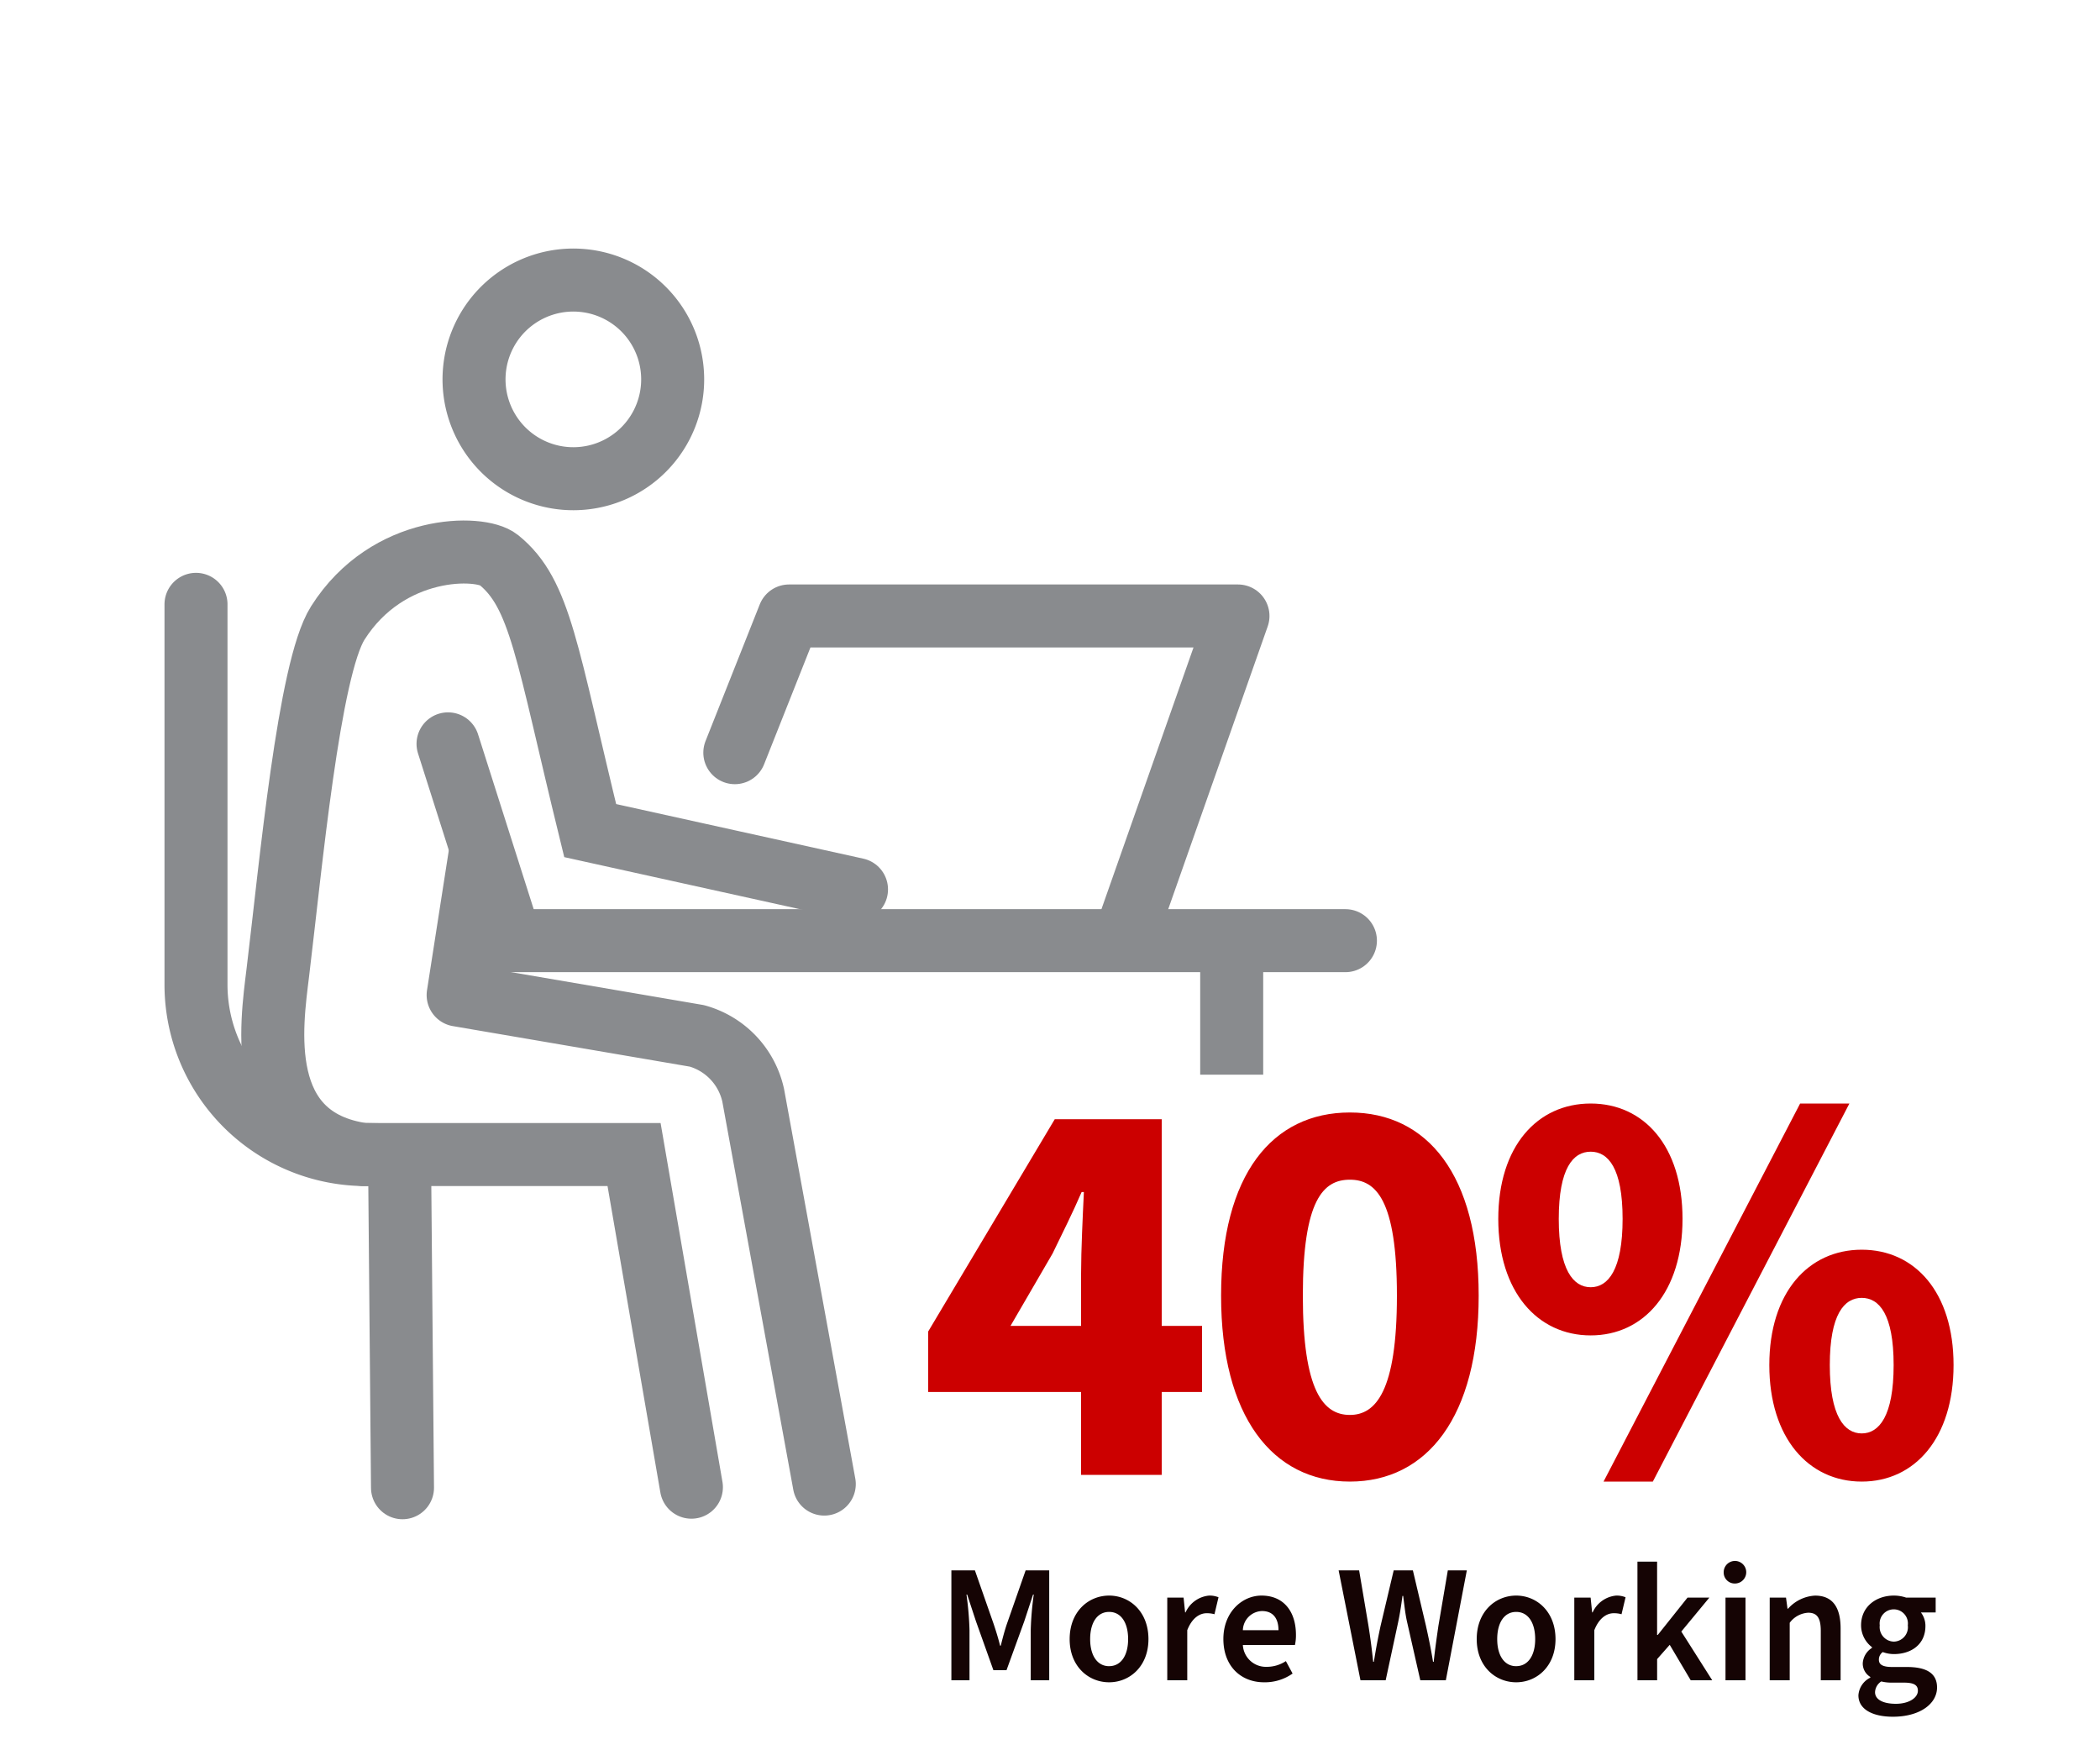 <svg xmlns="http://www.w3.org/2000/svg" width="300" height="250" viewBox="0 0 300 250">
  <g id="mkt83988-so-work-anywhere-img-7" transform="translate(15570 1500)">
    <rect id="Rectangle_159555" data-name="Rectangle 159555" width="300" height="250" transform="translate(-15570 -1500)" fill="none"/>
    <g id="Group_25717" data-name="Group 25717" transform="translate(-15543.25 -1461.25)">
      <g id="Group_25718" data-name="Group 25718">
        <path id="Path_35536" data-name="Path 35536" d="M30.165,97.079,25.726,97A24.27,24.27,0,0,1,1.25,72.854V18.414" transform="translate(0 29.159)" fill="none" stroke="#898b8e" stroke-linecap="round" stroke-miterlimit="10" stroke-width="9"/>
        <path id="Path_35537" data-name="Path 35537" d="M65.119,149.22l-8.193-47.514H18.3C2.607,99.55,5.122,83.217,6.034,75.72,7.872,60.587,10.471,32.3,14.6,25.783c7.163-11.311,20.381-11.116,22.964-9.033,6.037,4.861,6.852,13.224,13.095,38.685l38.046,8.4" transform="translate(6.904 24.453)" fill="none" stroke="#898b8e" stroke-linecap="round" stroke-miterlimit="10" stroke-width="9"/>
        <path id="Path_35538" data-name="Path 35538" d="M40.986,6.27A14.189,14.189,0,1,1,20.993,4.605,14.195,14.195,0,0,1,40.986,6.27Z" transform="translate(25.001 0)" fill="none" stroke="#898b8e" stroke-linecap="round" stroke-linejoin="round" stroke-width="9"/>
        <path id="Path_35539" data-name="Path 35539" d="M18.351,31.423,15.126,52.117,49.234,57.95a11.329,11.329,0,0,1,8.04,8.477l10.157,55.539" transform="translate(23.573 51.259)" fill="none" stroke="#898b8e" stroke-linecap="round" stroke-linejoin="round" stroke-width="9"/>
        <line id="Line_621" data-name="Line 621" x2="8.434" y2="26.5" transform="translate(37.254 67.498)" fill="none" stroke="#898b8e" stroke-linecap="round" stroke-linejoin="round" stroke-width="9"/>
        <line id="Line_623" data-name="Line 623" y2="19.412" transform="translate(149.207 95.338)" fill="none" stroke="#898b8e" stroke-miterlimit="10" stroke-width="9"/>
        <path id="Path_35540" data-name="Path 35540" d="M29.727,38.554l7.747-19.525h64.132L85.8,63.954" transform="translate(48.497 30.204)" fill="none" stroke="#898b8e" stroke-linecap="round" stroke-linejoin="round" stroke-width="9"/>
        <line id="Line_624" data-name="Line 624" x2="0.411" y2="46.131" transform="translate(30.339 127.618)" fill="none" stroke="#898b8e" stroke-linecap="round" stroke-miterlimit="10" stroke-width="9"/>
        <line id="Line_622" data-name="Line 622" x2="123.703" transform="translate(41.75 95.609)" fill="none" stroke="#898b8e" stroke-linecap="round" stroke-linejoin="round" stroke-width="9"/>
      </g>
    </g>
    <path id="Path_35673" data-name="Path 35673" d="M13.36-21.28l6-10.32c1.44-2.96,2.88-5.84,4.16-8.8h.32c-.16,3.36-.4,8.32-.4,11.6v7.52ZM23.44,0H34.96V-11.84h5.76v-9.44H34.96V-50.8H19.68L1.6-20.48v8.64H23.44Zm38.4.96c11.04,0,18.4-9.28,18.4-26.56s-7.36-26.16-18.4-26.16-18.4,8.8-18.4,26.16C43.44-8.32,50.8.96,61.84.96Zm0-9.52c-3.76,0-6.72-3.36-6.72-17.04,0-13.76,2.96-16.56,6.72-16.56,3.68,0,6.72,2.8,6.72,16.56C68.56-11.92,65.52-8.56,61.84-8.56Zm34.4-11.36c7.6,0,13.12-6.24,13.12-16.64s-5.52-16.48-13.12-16.48-13.2,6.08-13.2,16.48S88.64-19.92,96.24-19.92Zm0-6.88c-2.48,0-4.56-2.48-4.56-9.76s2.08-9.6,4.56-9.6,4.56,2.32,4.56,9.6S98.72-26.8,96.24-26.8ZM98.08.96h7.04l28.08-54h-7.04Zm36.88,0c7.6,0,13.12-6.24,13.12-16.64s-5.52-16.48-13.12-16.48-13.2,6.08-13.2,16.48S127.36.96,134.96.96Zm0-6.88c-2.48,0-4.56-2.48-4.56-9.76s2.08-9.6,4.56-9.6,4.56,2.32,4.56,9.6S137.44-5.92,134.96-5.92Z" transform="translate(-15439 -1289.339)" fill="#c00"/>
    <path id="Path_35674" data-name="Path 35674" d="M6.912,25H9.5V17.848a44.522,44.522,0,0,0-.432-5.088h.1l1.248,3.792,2.5,7.008h1.872l2.544-7.008,1.248-3.792h.1a44.522,44.522,0,0,0-.432,5.088V25h2.64V9.3H17.52l-2.688,7.68c-.336,1.008-.576,1.92-.864,3.072h-.1c-.288-1.152-.576-2.064-.912-3.072L10.272,9.3H6.912Zm22.536.288c2.928,0,5.616-2.256,5.616-6.168,0-3.936-2.688-6.216-5.616-6.216-2.952,0-5.64,2.28-5.64,6.216C23.808,23.032,26.5,25.288,29.448,25.288Zm0-2.3c-1.7,0-2.712-1.536-2.712-3.864,0-2.352,1.008-3.888,2.712-3.888s2.712,1.536,2.712,3.888C32.16,21.448,31.152,22.984,29.448,22.984ZM37.752,25h2.856V17.848c.7-1.8,1.824-2.424,2.76-2.424a3.905,3.905,0,0,1,1.128.144l.576-2.424a3.368,3.368,0,0,0-1.344-.24,4.1,4.1,0,0,0-3.36,2.4H40.3l-.216-2.112H37.752Zm13.824.288a6.857,6.857,0,0,0,4.08-1.248l-.96-1.776a4.95,4.95,0,0,1-2.736.816,3.294,3.294,0,0,1-3.408-3.12h7.44a6.345,6.345,0,0,0,.144-1.44c0-3.312-1.728-5.616-4.92-5.616-2.76,0-5.448,2.352-5.448,6.192C45.768,23.032,48.312,25.288,51.576,25.288Zm-3.024-7.44a2.817,2.817,0,0,1,2.736-2.736c1.536,0,2.352,1.008,2.352,2.736ZM65.352,25h3.6l1.776-8.256c.264-1.248.432-2.352.624-3.792h.1c.192,1.44.288,2.544.576,3.792L73.9,25h3.648l3-15.7H77.832l-1.344,7.92c-.24,1.656-.48,3.312-.672,5.136h-.1c-.288-1.824-.648-3.5-1.008-5.136L72.84,9.3H70.1l-1.872,7.92c-.36,1.656-.672,3.312-.96,5.136h-.1c-.192-1.824-.408-3.456-.672-5.136L65.16,9.3H62.232Zm22.248.288c2.928,0,5.616-2.256,5.616-6.168,0-3.936-2.688-6.216-5.616-6.216-2.952,0-5.64,2.28-5.64,6.216C81.96,23.032,84.648,25.288,87.6,25.288Zm0-2.3c-1.7,0-2.712-1.536-2.712-3.864,0-2.352,1.008-3.888,2.712-3.888s2.712,1.536,2.712,3.888C90.312,21.448,89.3,22.984,87.6,22.984ZM95.9,25H98.76V17.848c.7-1.8,1.824-2.424,2.76-2.424a3.905,3.905,0,0,1,1.128.144l.576-2.424a3.368,3.368,0,0,0-1.344-.24,4.1,4.1,0,0,0-3.36,2.4h-.072l-.216-2.112H95.9Zm9.024,0h2.808V21.976l1.8-2.04,3,5.064h3.072l-4.416-6.96,4.008-4.848h-3.12l-4.248,5.328h-.1V8.056h-2.808ZM117.5,25h2.856V13.192H117.5Zm1.44-13.824a1.611,1.611,0,1,0-1.7-1.608A1.576,1.576,0,0,0,118.944,11.176ZM123.816,25h2.856V16.792a3.531,3.531,0,0,1,2.64-1.44c1.248,0,1.8.7,1.8,2.616V25h2.832V17.608c0-2.976-1.1-4.7-3.648-4.7a5.568,5.568,0,0,0-3.864,1.872h-.072l-.216-1.584h-2.328Zm17.592,5.208c3.864,0,6.312-1.848,6.312-4.176,0-2.04-1.512-2.928-4.32-2.928h-2.088c-1.416,0-1.9-.384-1.9-1.032a1.32,1.32,0,0,1,.552-1.1,4.711,4.711,0,0,0,1.584.288c2.5,0,4.512-1.392,4.512-4.008a3.139,3.139,0,0,0-.648-1.944h2.112V13.192H143.3a5.462,5.462,0,0,0-1.752-.288c-2.472,0-4.68,1.536-4.68,4.248a3.926,3.926,0,0,0,1.56,3.12v.1a2.8,2.8,0,0,0-1.32,2.184,2.233,2.233,0,0,0,1.08,1.968v.1a3.036,3.036,0,0,0-1.7,2.52C136.488,29.2,138.6,30.208,141.408,30.208Zm.144-10.728a2.076,2.076,0,0,1-2.016-2.328,2.021,2.021,0,1,1,4.008,0A2.059,2.059,0,0,1,141.552,19.48Zm.288,8.88c-1.824,0-2.976-.6-2.976-1.656a1.911,1.911,0,0,1,.888-1.536,6.238,6.238,0,0,0,1.608.168h1.584c1.32,0,2.04.264,2.04,1.152C144.984,27.5,143.712,28.36,141.84,28.36Z" transform="translate(-15441 -1285)" fill="#150404"/>
  </g>
</svg>
